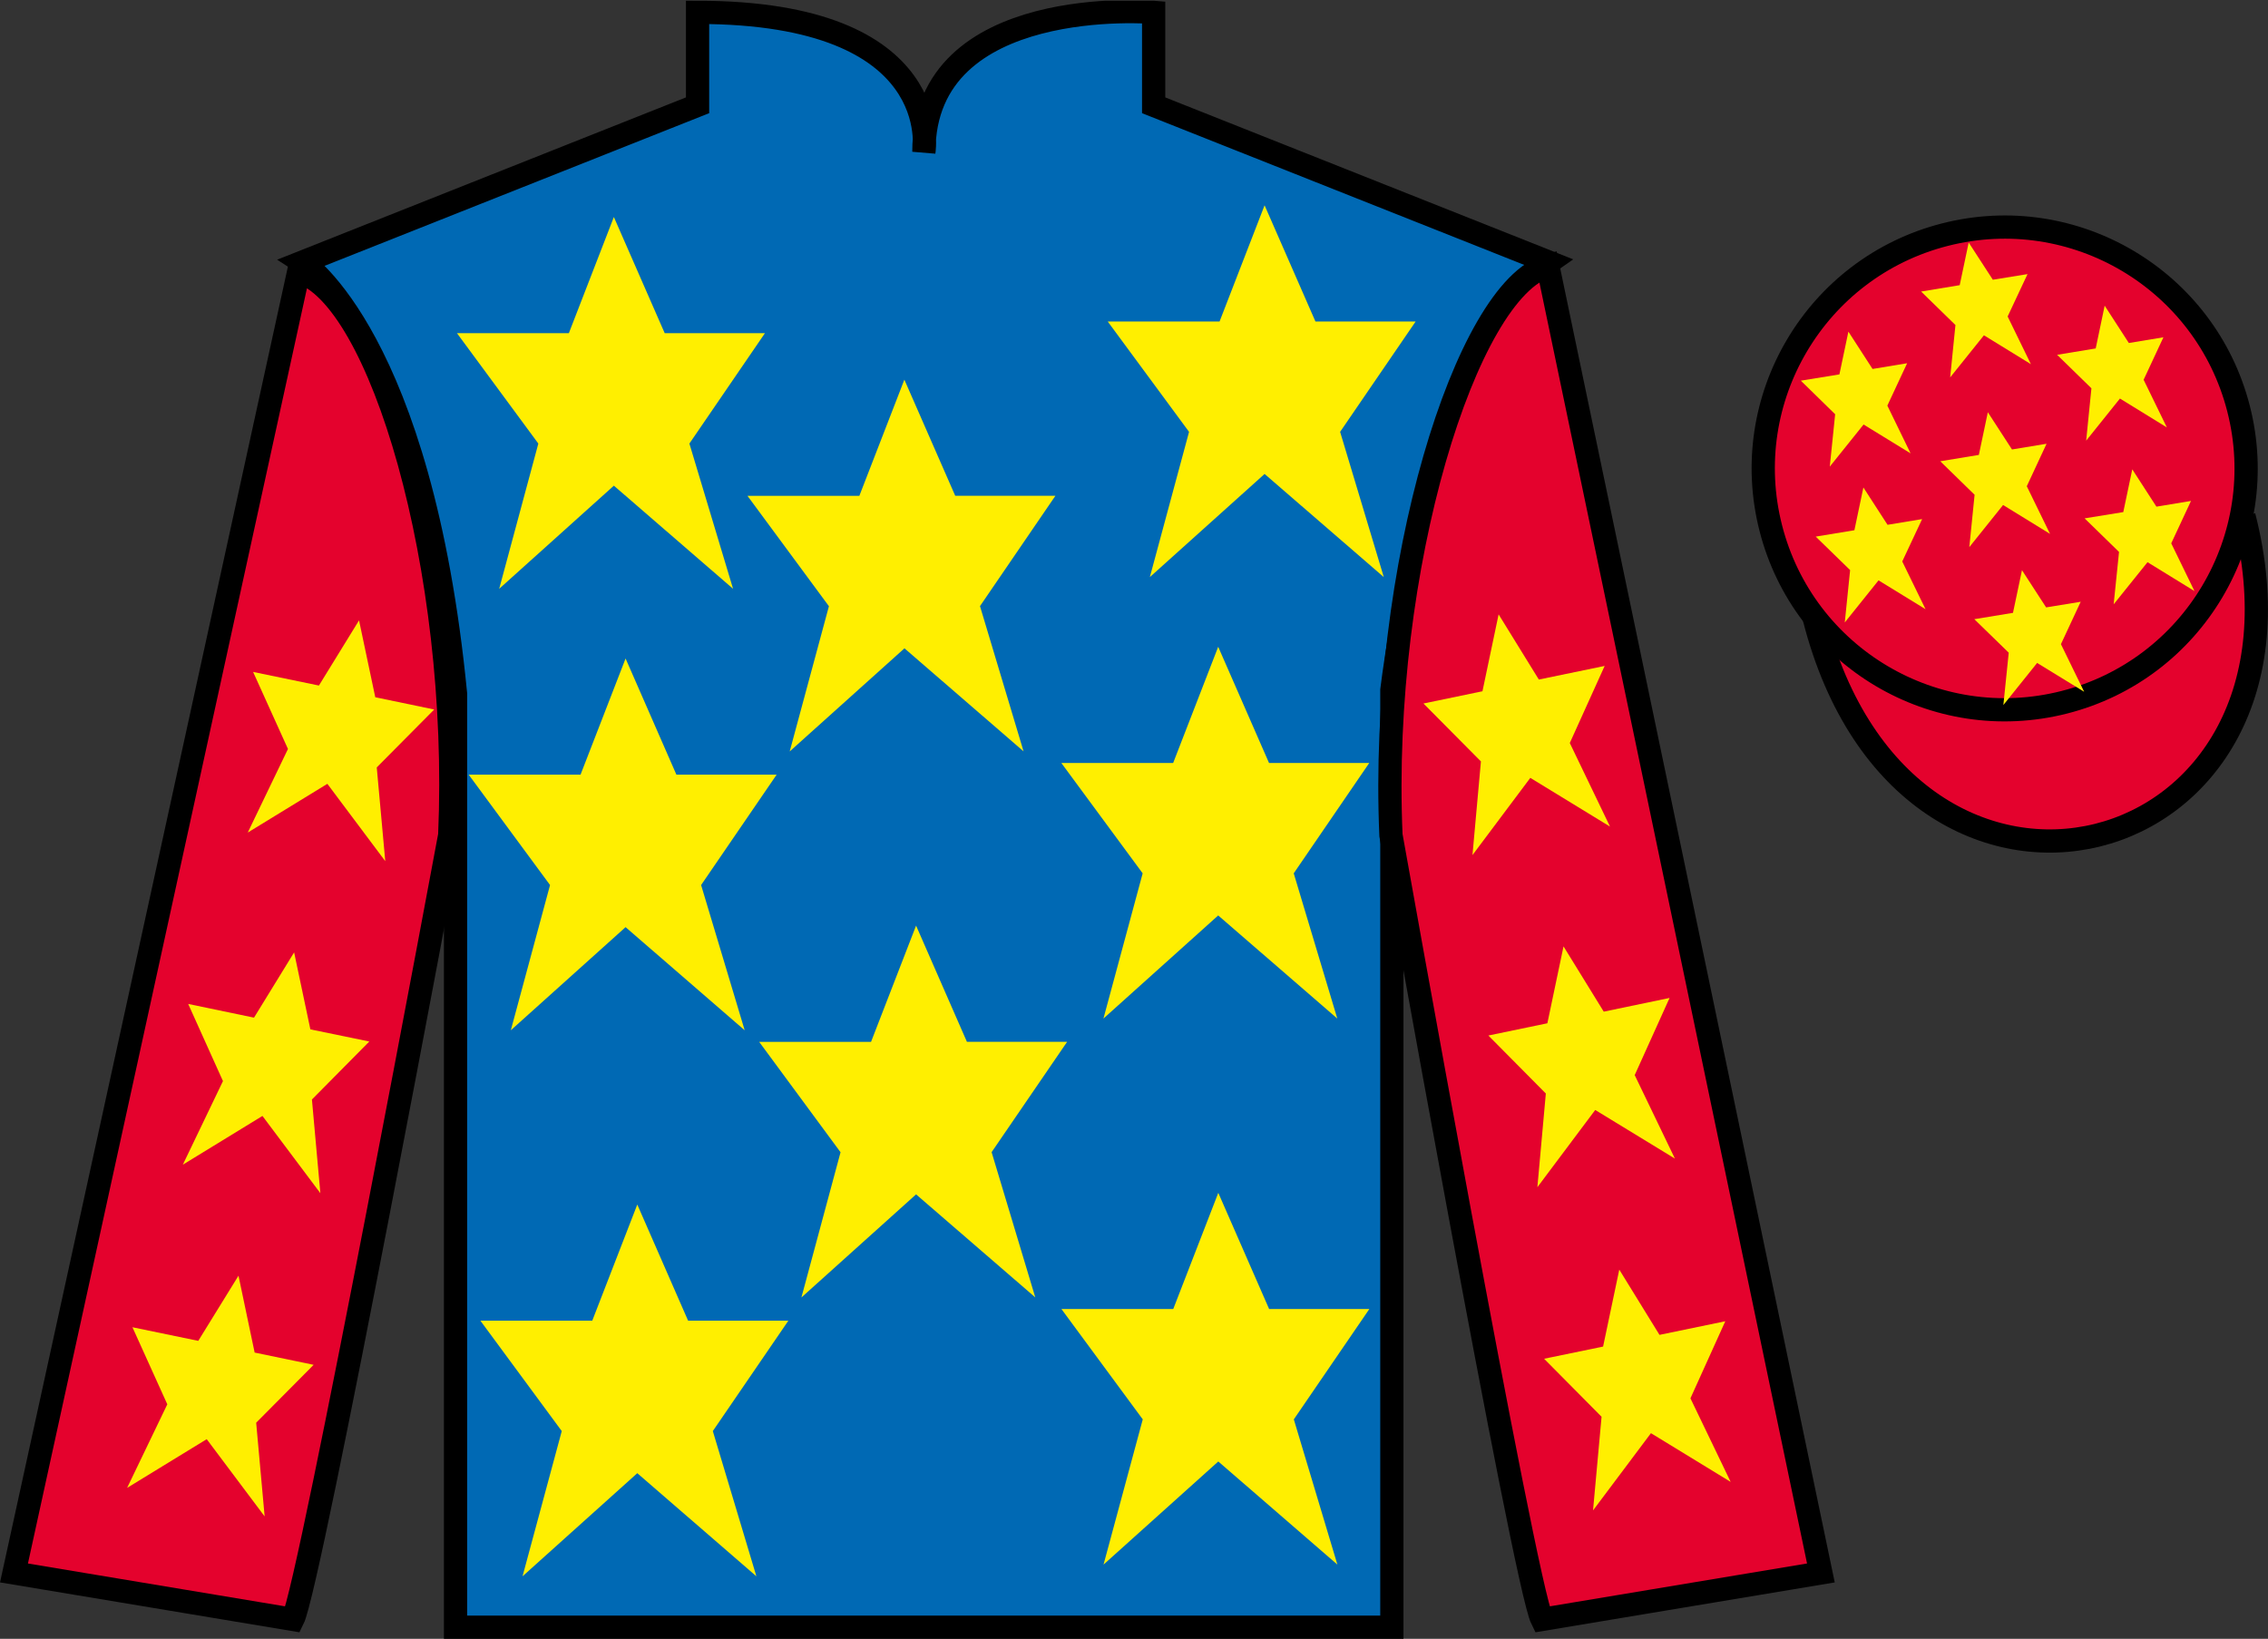 <?xml version="1.0" encoding="UTF-8"?>
<svg xmlns="http://www.w3.org/2000/svg" xmlns:xlink="http://www.w3.org/1999/xlink" width="97.59pt" height="70.53pt" viewBox="0 0 97.59 70.53" version="1.1">
<rect x="0" y="0" width="97.59" height="70.53" fill="#333333" stroke="none"/>
<defs>
<clipPath id="clip1">
  <path d="M 0 70.531 L 97.59 70.531 L 97.59 0.031 L 0 0.031 L 0 70.531 Z M 0 70.531 "/>
</clipPath>
</defs>
<g id="surface0">
<g clip-path="url(#clip1)" clip-rule="nonzero">
<path style=" stroke:none;fill-rule:nonzero;fill:rgb(0%,41.248%,70.611%);fill-opacity:1;" d="M 13.016 11.281 C 13.016 11.281 18.102 14.531 19.602 29.863 C 19.602 29.863 19.602 44.863 19.602 70.031 L 59.891 70.031 L 59.891 29.695 C 59.891 29.695 61.684 14.695 66.641 11.281 L 49.641 4.531 L 49.641 0.531 C 49.641 0.531 39.754 -0.305 39.754 6.531 C 39.754 6.531 40.766 0.531 30.016 0.531 L 30.016 4.531 L 13.016 11.281 "/>
<path style="fill:none;stroke-width:10;stroke-linecap:butt;stroke-linejoin:miter;stroke:rgb(0%,0%,0%);stroke-opacity:1;stroke-miterlimit:4;" d="M 130.156 592.487 C 130.156 592.487 181.016 559.987 196.016 406.667 C 196.016 406.667 196.016 256.667 196.016 4.987 L 598.906 4.987 L 598.906 408.347 C 598.906 408.347 616.836 558.347 666.406 592.487 L 496.406 659.987 L 496.406 699.987 C 496.406 699.987 397.539 708.347 397.539 639.987 C 397.539 639.987 407.656 699.987 300.156 699.987 L 300.156 659.987 L 130.156 592.487 Z M 130.156 592.487 " transform="matrix(0.1,0,0,-0.1,0,70.53)"/>
<path style=" stroke:none;fill-rule:nonzero;fill:rgb(89.43%,1.152%,17.935%);fill-opacity:1;" d="M 12.602 69.695 C 13.352 68.195 19.352 35.945 19.352 35.945 C 19.852 24.445 16.352 12.695 12.852 11.695 L 0.602 67.695 L 12.602 69.695 "/>
<path style="fill:none;stroke-width:10;stroke-linecap:butt;stroke-linejoin:miter;stroke:rgb(0%,0%,0%);stroke-opacity:1;stroke-miterlimit:4;" d="M 126.016 8.347 C 133.516 23.347 193.516 345.847 193.516 345.847 C 198.516 460.847 163.516 578.347 128.516 588.347 L 6.016 28.347 L 126.016 8.347 Z M 126.016 8.347 " transform="matrix(0.1,0,0,-0.1,0,70.53)"/>
<path style=" stroke:none;fill-rule:nonzero;fill:rgb(89.43%,1.152%,17.935%);fill-opacity:1;" d="M 78.352 67.695 L 66.602 11.445 C 63.102 12.445 59.352 24.445 59.852 35.945 C 59.852 35.945 65.602 68.195 66.352 69.695 L 78.352 67.695 "/>
<path style="fill:none;stroke-width:10;stroke-linecap:butt;stroke-linejoin:miter;stroke:rgb(0%,0%,0%);stroke-opacity:1;stroke-miterlimit:4;" d="M 783.516 28.347 L 666.016 590.847 C 631.016 580.847 593.516 460.847 598.516 345.847 C 598.516 345.847 656.016 23.347 663.516 8.347 L 783.516 28.347 Z M 783.516 28.347 " transform="matrix(0.1,0,0,-0.1,0,70.53)"/>
<path style="fill-rule:nonzero;fill:rgb(89.43%,1.152%,17.935%);fill-opacity:1;stroke-width:10;stroke-linecap:butt;stroke-linejoin:miter;stroke:rgb(0%,0%,0%);stroke-opacity:1;stroke-miterlimit:4;" d="M 780.664 439.245 C 820.391 283.62 1004.336 331.198 965.547 483.191 " transform="matrix(0.1,0,0,-0.1,0,70.53)"/>
<path style=" stroke:none;fill-rule:nonzero;fill:rgb(89.43%,1.152%,17.935%);fill-opacity:1;" d="M 88.828 30.223 C 94.387 28.805 97.742 23.148 96.324 17.594 C 94.906 12.035 89.25 8.68 83.691 10.098 C 78.133 11.516 74.777 17.172 76.195 22.727 C 77.613 28.285 83.27 31.641 88.828 30.223 "/>
<path style="fill:none;stroke-width:10;stroke-linecap:butt;stroke-linejoin:miter;stroke:rgb(0%,0%,0%);stroke-opacity:1;stroke-miterlimit:4;" d="M 888.281 403.073 C 943.867 417.253 977.422 473.816 963.242 529.362 C 949.062 584.948 892.5 618.503 836.914 604.323 C 781.328 590.144 747.773 533.581 761.953 478.034 C 776.133 422.448 832.695 388.894 888.281 403.073 Z M 888.281 403.073 " transform="matrix(0.1,0,0,-0.1,0,70.53)"/>
<path style=" stroke:none;fill-rule:nonzero;fill:rgb(100%,93.507%,0.084%);fill-opacity:1;" d="M 12.656 40.988 L 10.93 43.797 L 8.098 43.207 L 9.594 46.527 L 7.867 50.125 L 11.293 48.027 L 13.785 51.352 L 13.422 47.32 L 15.891 44.824 L 13.355 44.301 L 12.656 40.988 "/>
<path style=" stroke:none;fill-rule:nonzero;fill:rgb(100%,93.507%,0.084%);fill-opacity:1;" d="M 10.262 54.902 L 8.531 57.707 L 5.699 57.121 L 7.199 60.438 L 5.469 64.035 L 8.895 61.938 L 11.387 65.262 L 11.023 61.23 L 13.496 58.738 L 10.957 58.211 L 10.262 54.902 "/>
<path style=" stroke:none;fill-rule:nonzero;fill:rgb(100%,93.507%,0.084%);fill-opacity:1;" d="M 15.449 26.699 L 13.723 29.504 L 10.891 28.918 L 12.391 32.234 L 10.66 35.832 L 14.086 33.734 L 16.578 37.062 L 16.211 33.027 L 18.684 30.535 L 16.148 30.008 L 15.449 26.699 "/>
<path style=" stroke:none;fill-rule:nonzero;fill:rgb(100%,93.507%,0.084%);fill-opacity:1;" d="M 67.277 40.73 L 69.008 43.539 L 71.84 42.949 L 70.34 46.27 L 72.07 49.863 L 68.641 47.77 L 66.152 51.094 L 66.516 47.062 L 64.043 44.566 L 66.582 44.039 L 67.277 40.73 "/>
<path style=" stroke:none;fill-rule:nonzero;fill:rgb(100%,93.507%,0.084%);fill-opacity:1;" d="M 69.676 54.641 L 71.406 57.449 L 74.238 56.863 L 72.738 60.18 L 74.469 63.777 L 71.039 61.68 L 68.547 65.004 L 68.914 60.973 L 66.441 58.477 L 68.98 57.953 L 69.676 54.641 "/>
<path style=" stroke:none;fill-rule:nonzero;fill:rgb(100%,93.507%,0.084%);fill-opacity:1;" d="M 64.484 26.441 L 66.215 29.246 L 69.047 28.66 L 67.547 31.977 L 69.277 35.574 L 65.848 33.477 L 63.359 36.801 L 63.723 32.77 L 61.25 30.277 L 63.789 29.75 L 64.484 26.441 "/>
<path style=" stroke:none;fill-rule:nonzero;fill:rgb(100%,93.507%,0.084%);fill-opacity:1;" d="M 39.418 39.836 L 37.48 44.84 L 32.668 44.84 L 36.168 49.59 L 34.484 55.84 L 39.418 51.402 L 44.547 55.836 L 42.668 49.586 L 45.918 44.836 L 41.605 44.836 L 39.418 39.836 "/>
<path style=" stroke:none;fill-rule:nonzero;fill:rgb(100%,93.507%,0.084%);fill-opacity:1;" d="M 52.418 27.836 L 50.48 32.836 L 45.668 32.836 L 49.168 37.586 L 47.48 43.836 L 52.418 39.398 L 57.543 43.836 L 55.668 37.586 L 58.918 32.836 L 54.605 32.836 L 52.418 27.836 "/>
<path style=" stroke:none;fill-rule:nonzero;fill:rgb(100%,93.507%,0.084%);fill-opacity:1;" d="M 38.914 16.34 L 36.977 21.34 L 32.164 21.34 L 35.668 26.09 L 33.98 32.34 L 38.918 27.902 L 44.043 32.336 L 42.168 26.086 L 45.414 21.336 L 41.102 21.336 L 38.914 16.34 "/>
<path style=" stroke:none;fill-rule:nonzero;fill:rgb(100%,93.507%,0.084%);fill-opacity:1;" d="M 52.422 51.336 L 50.484 56.336 L 45.672 56.336 L 49.172 61.086 L 47.484 67.336 L 52.422 62.898 L 57.547 67.336 L 55.672 61.086 L 58.922 56.336 L 54.609 56.336 L 52.422 51.336 "/>
<path style=" stroke:none;fill-rule:nonzero;fill:rgb(100%,93.507%,0.084%);fill-opacity:1;" d="M 27.422 51.84 L 25.484 56.84 L 20.672 56.84 L 24.172 61.59 L 22.484 67.84 L 27.422 63.402 L 32.547 67.84 L 30.672 61.59 L 33.922 56.84 L 29.609 56.84 L 27.422 51.84 "/>
<path style=" stroke:none;fill-rule:nonzero;fill:rgb(100%,93.507%,0.084%);fill-opacity:1;" d="M 26.918 28.34 L 24.98 33.34 L 20.168 33.34 L 23.668 38.09 L 21.98 44.34 L 26.918 39.902 L 32.043 44.34 L 30.168 38.09 L 33.418 33.34 L 29.105 33.34 L 26.918 28.34 "/>
<path style=" stroke:none;fill-rule:nonzero;fill:rgb(100%,93.507%,0.084%);fill-opacity:1;" d="M 26.414 9.34 L 24.477 14.34 L 19.664 14.34 L 23.164 19.09 L 21.48 25.34 L 26.414 20.902 L 31.543 25.34 L 29.664 19.09 L 32.914 14.34 L 28.602 14.34 L 26.414 9.34 "/>
<path style=" stroke:none;fill-rule:nonzero;fill:rgb(100%,93.507%,0.084%);fill-opacity:1;" d="M 54.414 8.836 L 52.477 13.836 L 47.664 13.836 L 51.164 18.586 L 49.477 24.836 L 54.414 20.398 L 59.543 24.836 L 57.664 18.586 L 60.914 13.836 L 56.602 13.836 L 54.414 8.836 "/>
<path style=" stroke:none;fill-rule:nonzero;fill:rgb(100%,93.507%,0.084%);fill-opacity:1;" d="M 87.004 24.539 L 86.617 26.375 L 84.953 26.648 L 86.434 28.09 L 86.203 30.344 L 87.656 28.531 L 89.68 29.773 L 88.68 27.723 L 89.531 25.898 L 88.043 26.141 L 87.004 24.539 "/>
<path style=" stroke:none;fill-rule:nonzero;fill:rgb(100%,93.507%,0.084%);fill-opacity:1;" d="M 90.562 13.156 L 90.176 14.996 L 88.516 15.27 L 89.992 16.711 L 89.766 18.965 L 91.219 17.152 L 93.238 18.395 L 92.238 16.344 L 93.09 14.516 L 91.602 14.762 L 90.562 13.156 "/>
<path style=" stroke:none;fill-rule:nonzero;fill:rgb(100%,93.507%,0.084%);fill-opacity:1;" d="M 91.75 20.199 L 91.363 22.039 L 89.699 22.309 L 91.18 23.754 L 90.949 26.008 L 92.406 24.195 L 94.426 25.438 L 93.426 23.383 L 94.277 21.559 L 92.789 21.805 L 91.75 20.199 "/>
<path style=" stroke:none;fill-rule:nonzero;fill:rgb(100%,93.507%,0.084%);fill-opacity:1;" d="M 79.535 14.273 L 79.148 16.113 L 77.488 16.383 L 78.965 17.828 L 78.734 20.082 L 80.188 18.27 L 82.211 19.512 L 81.211 17.457 L 82.062 15.633 L 80.574 15.879 L 79.535 14.273 "/>
<path style=" stroke:none;fill-rule:nonzero;fill:rgb(100%,93.507%,0.084%);fill-opacity:1;" d="M 85.535 17.742 L 85.148 19.578 L 83.488 19.852 L 84.965 21.293 L 84.738 23.547 L 86.191 21.734 L 88.211 22.977 L 87.211 20.926 L 88.062 19.098 L 86.574 19.344 L 85.535 17.742 "/>
<path style=" stroke:none;fill-rule:nonzero;fill:rgb(100%,93.507%,0.084%);fill-opacity:1;" d="M 80.18 20.98 L 79.793 22.82 L 78.129 23.094 L 79.609 24.535 L 79.379 26.789 L 80.832 24.977 L 82.855 26.219 L 81.852 24.164 L 82.707 22.34 L 81.219 22.586 L 80.18 20.98 "/>
<path style=" stroke:none;fill-rule:nonzero;fill:rgb(100%,93.507%,0.084%);fill-opacity:1;" d="M 84.711 10.438 L 84.324 12.273 L 82.664 12.547 L 84.141 13.988 L 83.914 16.242 L 85.367 14.43 L 87.387 15.672 L 86.387 13.621 L 87.242 11.797 L 85.75 12.039 L 84.711 10.438 "/>
</g>
</g>
</svg>
